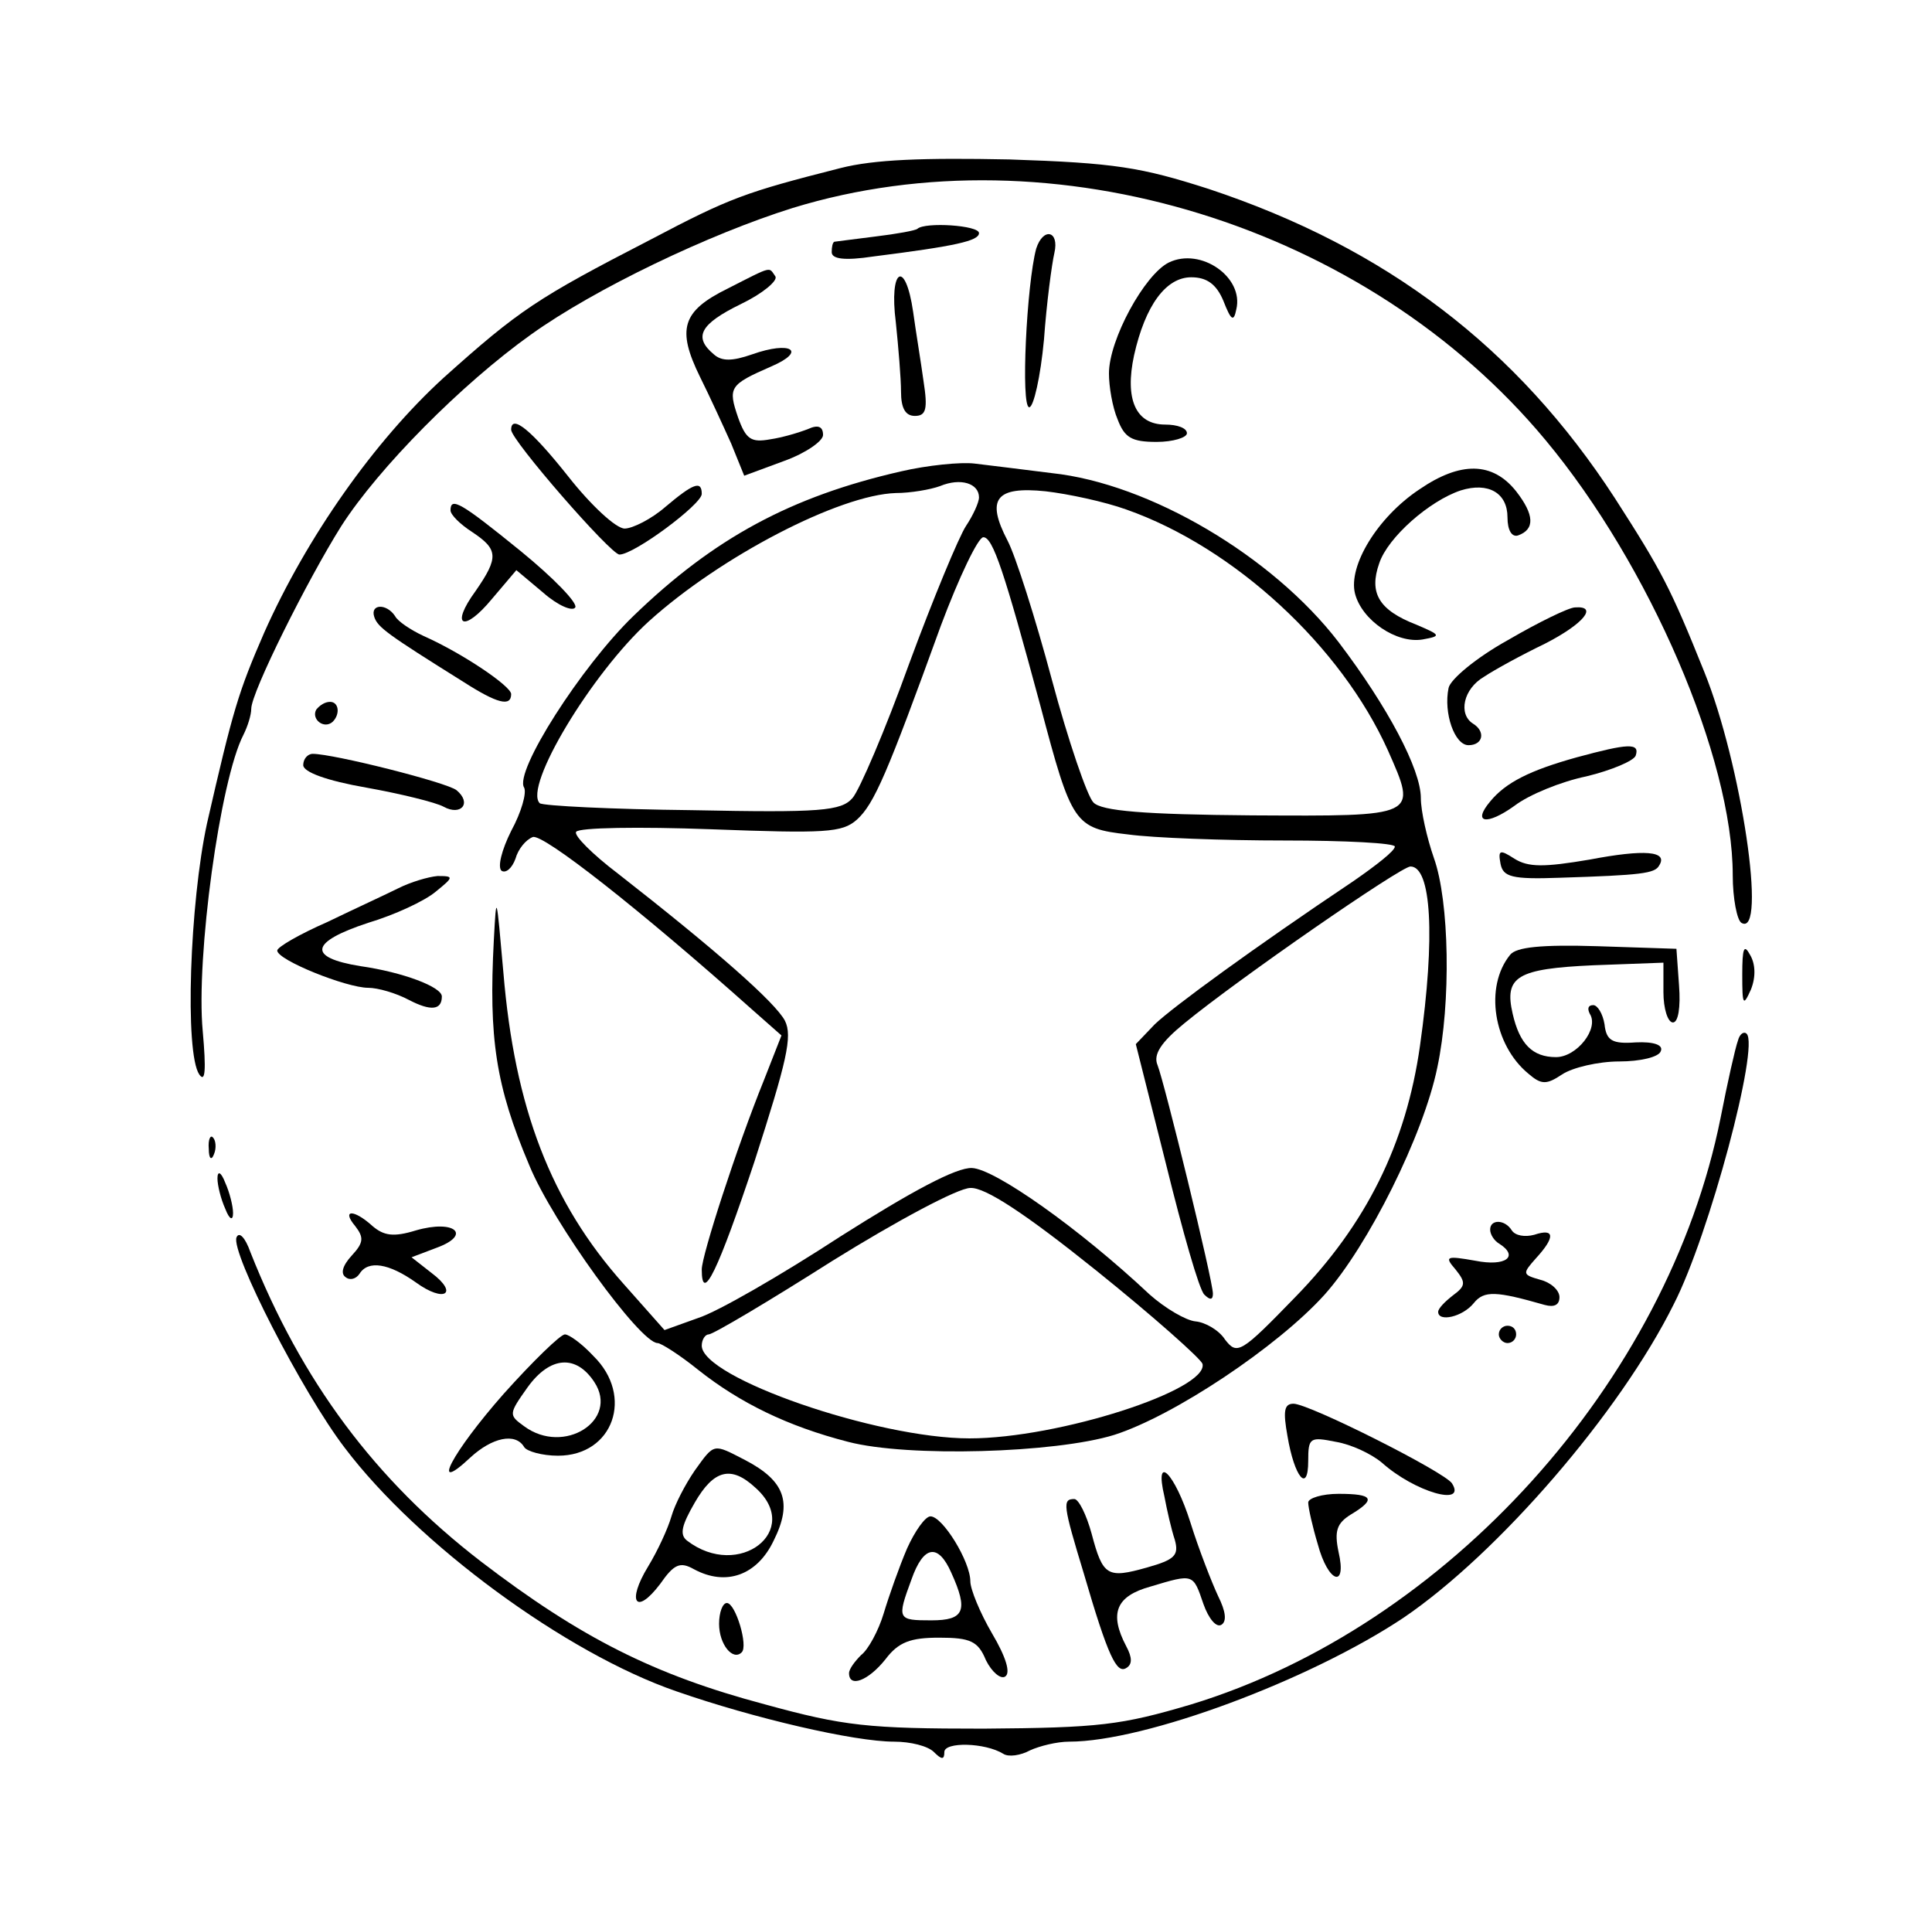 <?xml version="1.0" standalone="no"?>
<!DOCTYPE svg PUBLIC "-//W3C//DTD SVG 20010904//EN"
 "http://www.w3.org/TR/2001/REC-SVG-20010904/DTD/svg10.dtd">
<svg version="1.0" xmlns="http://www.w3.org/2000/svg"
 width="223pt" height="220pt" viewBox="0 0 223 220"
 preserveAspectRatio="xMidYMid meet">

<g transform="translate(0,220) scale(0.1,-0.1)"
fill="#000000" stroke="none">
<path d="M970 2006 c-110 -28 -127 -34 -220 -83 -130 -67 -151 -81 -238 -159
-80 -73 -158 -184 -207 -294 -30 -69 -36 -89 -66 -220 -20 -92 -26 -265 -9
-290 7 -10 8 5 4 50 -8 85 20 290 47 342 5 10 9 23 9 30 0 19 65 149 104 211
43 67 139 164 219 221 74 53 206 116 302 146 300 92 663 -20 869 -268 120
-144 216 -367 216 -502 0 -27 5 -52 10 -55 30 -18 0 184 -43 290 -39 97 -49
116 -103 200 -113 174 -264 289 -469 357 -78 25 -108 30 -230 34 -99 2 -156 0
-195 -10z"/>
<path d="M1059 1936 c-2 -2 -24 -6 -49 -9 -25 -3 -46 -6 -47 -6 -2 -1 -3 -6
-3 -12 0 -8 15 -10 48 -5 95 12 122 18 122 27 0 9 -62 13 -71 5z"/>
<path d="M1196 1913 c-11 -41 -18 -183 -8 -183 5 0 13 35 17 78 3 42 9 87 12
100 6 26 -13 30 -21 5z"/>
<path d="M1349 1897 c-28 -14 -69 -89 -69 -128 0 -15 4 -39 10 -53 8 -21 16
-26 45 -26 19 0 35 5 35 10 0 6 -11 10 -25 10 -34 0 -47 29 -36 80 13 58 37
90 66 90 18 0 29 -8 37 -27 9 -23 12 -25 15 -10 9 37 -41 72 -78 54z"/>
<path d="M840 1867 c-53 -26 -59 -47 -32 -102 11 -22 27 -57 36 -77 l15 -37
46 17 c25 9 45 23 45 30 0 10 -6 12 -17 7 -10 -4 -30 -10 -44 -12 -22 -4 -28
0 -37 25 -12 35 -10 38 38 59 42 18 23 30 -22 14 -23 -8 -35 -8 -44 0 -24 20
-16 35 31 58 25 12 43 27 40 32 -8 11 -2 13 -55 -14z"/>
<path d="M1034 1828 c3 -29 6 -65 6 -80 0 -19 5 -28 16 -28 13 0 15 8 10 40
-3 22 -9 58 -12 80 -9 62 -28 50 -20 -12z"/>
<path d="M590 1704 c0 -12 115 -144 125 -144 17 0 95 58 95 70 0 16 -10 12
-42 -15 -16 -14 -38 -25 -47 -25 -10 0 -39 27 -65 60 -42 53 -66 73 -66 54z"/>
<path d="M1040 1656 c-127 -29 -216 -77 -309 -167 -60 -58 -138 -180 -126
-198 3 -6 -3 -28 -15 -50 -11 -22 -16 -42 -11 -46 5 -3 12 3 16 14 3 11 12 22
20 25 12 4 124 -84 253 -199 l34 -30 -20 -51 c-32 -79 -72 -203 -72 -219 0
-41 19 -1 61 125 37 115 44 144 35 162 -11 21 -79 81 -193 170 -29 22 -51 44
-48 48 3 5 73 6 155 3 133 -5 152 -4 169 11 20 18 35 53 97 224 21 56 43 102
49 102 11 0 24 -39 66 -195 36 -136 39 -141 101 -148 29 -4 110 -7 181 -7 70
0 127 -3 127 -7 0 -5 -22 -22 -48 -40 -115 -77 -208 -145 -229 -165 l-22 -23
35 -139 c19 -77 38 -144 44 -150 7 -7 10 -6 10 1 0 15 -56 244 -64 264 -5 12
4 26 31 48 62 51 250 181 261 181 24 0 29 -80 11 -207 -16 -113 -62 -206 -144
-290 -63 -65 -67 -67 -81 -49 -7 11 -23 20 -34 21 -11 1 -35 15 -53 31 -82 77
-179 145 -205 146 -18 1 -70 -27 -152 -79 -69 -45 -142 -87 -164 -94 l-39 -14
-47 53 c-84 94 -126 203 -139 360 -8 90 -8 93 -11 37 -6 -113 2 -168 41 -260
27 -66 128 -205 148 -205 4 0 26 -14 47 -31 48 -38 103 -65 173 -83 69 -18
239 -13 307 8 69 22 189 102 243 162 50 56 114 184 130 262 16 75 14 192 -4
242 -8 23 -15 54 -15 69 0 33 -38 105 -95 180 -76 99 -218 183 -331 195 -32 4
-72 9 -89 11 -16 2 -55 -2 -85 -9z m90 -30 c0 -6 -7 -21 -15 -33 -8 -12 -38
-84 -66 -160 -27 -75 -57 -145 -65 -154 -13 -15 -37 -17 -185 -14 -93 1 -172
5 -176 8 -19 19 60 150 126 210 83 75 220 146 285 148 17 0 40 4 51 8 24 10
45 3 45 -13z m170 -14 c125 -44 248 -158 302 -278 34 -77 36 -76 -157 -75
-124 1 -174 5 -183 15 -7 7 -29 71 -48 142 -19 71 -42 143 -51 160 -25 48 -14
63 44 57 26 -3 68 -12 93 -21z m-35 -878 c66 -53 121 -102 123 -108 7 -30
-166 -86 -269 -86 -107 0 -309 70 -309 107 0 7 4 13 8 13 5 0 69 38 143 85 74
46 145 84 159 84 17 1 64 -30 145 -95z"/>
<path d="M1638 1635 c-48 -32 -82 -88 -74 -120 8 -31 48 -58 78 -53 22 4 21 5
-7 17 -44 17 -55 37 -43 71 10 30 58 72 94 84 32 10 54 -3 54 -31 0 -15 5 -23
12 -21 20 7 19 24 -2 51 -27 34 -64 35 -112 2z"/>
<path d="M520 1611 c0 -5 11 -16 25 -25 30 -20 31 -29 4 -68 -30 -41 -14 -49
19 -9 l28 33 31 -26 c17 -15 34 -22 37 -17 3 5 -25 34 -63 65 -69 56 -81 63
-81 47z"/>
<path d="M432 1488 c4 -12 15 -20 103 -75 39 -25 55 -29 55 -14 0 9 -56 47
-101 67 -15 7 -30 17 -33 23 -10 15 -29 14 -24 -1z"/>
<path d="M1740 1461 c-36 -20 -66 -45 -68 -55 -6 -29 7 -66 23 -66 17 0 20 16
5 25 -17 11 -11 40 13 54 12 8 43 25 70 38 45 23 62 44 35 42 -7 0 -42 -17
-78 -38z"/>
<path d="M365 1381 c-6 -11 9 -23 19 -14 9 9 7 23 -3 23 -6 0 -12 -4 -16 -9z"/>
<path d="M1820 1326 c-54 -15 -82 -29 -100 -51 -21 -25 -4 -28 28 -5 17 13 54
28 83 34 29 7 55 18 57 24 5 15 -9 14 -68 -2z"/>
<path d="M350 1317 c0 -8 27 -18 73 -26 39 -7 80 -17 89 -22 20 -11 33 4 15
19 -11 9 -142 42 -166 42 -6 0 -11 -6 -11 -13z"/>
<path d="M1732 1203 c3 -15 13 -18 68 -16 95 3 110 5 115 14 11 17 -17 19 -80
7 -53 -9 -71 -9 -87 1 -17 11 -19 10 -16 -6z"/>
<path d="M460 1175 c-14 -7 -51 -24 -82 -39 -32 -14 -58 -29 -58 -33 0 -11 80
-43 105 -43 11 0 32 -6 47 -14 25 -13 38 -12 38 4 0 11 -45 28 -94 35 -62 10
-58 28 9 50 30 9 65 25 78 36 21 17 21 18 2 18 -11 -1 -31 -7 -45 -14z"/>
<path d="M1743 1098 c-30 -37 -19 -104 21 -137 15 -13 21 -13 39 -1 12 8 42
15 66 15 24 0 46 5 48 12 3 7 -8 11 -29 10 -27 -2 -34 2 -36 21 -2 12 -8 22
-13 22 -6 0 -7 -4 -4 -10 11 -17 -15 -50 -39 -50 -27 0 -42 15 -50 50 -10 43
5 52 93 56 l81 3 0 -34 c0 -19 5 -35 11 -35 6 0 9 17 7 43 l-3 42 -91 3 c-65
2 -94 -1 -101 -10z"/>
<path d="M2011 1075 c0 -35 1 -37 10 -17 6 15 5 30 -1 40 -7 13 -9 8 -9 -23z"/>
<path d="M2006 999 c-3 -8 -12 -48 -20 -89 -61 -305 -316 -587 -611 -677 -81
-24 -106 -27 -240 -28 -133 0 -161 3 -252 28 -128 34 -213 77 -328 165 -122
94 -207 208 -266 357 -6 17 -13 24 -16 17 -7 -17 76 -179 125 -243 84 -111
255 -237 383 -281 89 -31 205 -58 251 -58 19 0 39 -5 46 -12 9 -9 12 -9 12 0
0 12 47 11 68 -2 6 -4 20 -2 31 4 11 5 31 10 45 10 88 0 278 71 386 143 109
74 250 237 312 362 41 80 99 298 84 312 -3 3 -8 0 -10 -8z"/>
<path d="M241 874 c0 -11 3 -14 6 -6 3 7 2 16 -1 19 -3 4 -6 -2 -5 -13z"/>
<path d="M251 840 c0 -8 4 -24 9 -35 5 -13 9 -14 9 -5 0 8 -4 24 -9 35 -5 13
-9 14 -9 5z"/>
<path d="M410 785 c10 -13 10 -19 -4 -34 -11 -12 -13 -21 -7 -25 5 -4 12 -2
16 4 10 16 34 12 65 -10 33 -24 50 -13 18 11 l-23 18 29 11 c41 15 21 33 -24
20 -26 -8 -37 -6 -50 5 -22 20 -36 19 -20 0z"/>
<path d="M1720 781 c0 -6 5 -13 10 -16 24 -15 8 -27 -27 -20 -34 6 -36 5 -23
-10 12 -15 12 -19 -3 -30 -9 -7 -17 -15 -17 -19 0 -12 28 -6 41 10 12 15 26
14 82 -2 11 -3 17 0 17 9 0 8 -10 17 -22 20 -21 6 -21 7 -5 25 22 24 22 35 -2
27 -11 -3 -22 -1 -26 5 -8 13 -25 13 -25 1z"/>
<path d="M1730 660 c0 -5 5 -10 10 -10 6 0 10 5 10 10 0 6 -4 10 -10 10 -5 0
-10 -4 -10 -10z"/>
<path d="M581 591 c-59 -67 -86 -118 -38 -73 25 23 52 29 62 12 3 -5 21 -10
39 -10 64 0 88 69 41 115 -13 14 -28 25 -33 25 -5 0 -37 -31 -71 -69z m105 14
c29 -44 -35 -85 -81 -51 -18 13 -18 14 4 45 26 36 56 38 77 6z"/>
<path d="M1486 543 c8 -48 24 -67 24 -29 0 27 2 28 32 22 18 -3 41 -14 53 -24
38 -34 98 -51 81 -24 -8 13 -165 92 -183 92 -11 0 -12 -9 -7 -37z"/>
<path d="M802 503 c-11 -16 -23 -39 -27 -53 -4 -14 -16 -40 -27 -58 -25 -41
-14 -57 14 -20 16 23 23 26 39 17 37 -20 73 -7 92 33 22 44 13 69 -33 93 -37
19 -35 20 -58 -12z m70 -20 c55 -49 -19 -107 -79 -61 -9 7 -6 18 9 44 22 38
42 43 70 17z"/>
<path d="M1344 473 c3 -16 8 -38 12 -50 5 -18 0 -23 -32 -32 -46 -13 -51 -10
-64 39 -6 22 -15 40 -20 40 -14 0 -13 -7 11 -86 28 -96 38 -116 49 -109 7 4 7
12 0 25 -20 38 -12 58 28 69 50 15 49 15 61 -20 6 -17 15 -28 21 -24 6 4 5 15
-4 33 -7 15 -22 53 -32 85 -18 57 -42 81 -30 30z"/>
<path d="M1510 466 c0 -6 5 -28 11 -48 12 -45 34 -52 24 -9 -5 24 -2 33 14 43
30 18 26 24 -14 24 -19 0 -35 -5 -35 -10z"/>
<path d="M1047 413 c-9 -21 -21 -55 -27 -75 -6 -20 -18 -42 -26 -48 -7 -7 -14
-16 -14 -21 0 -17 22 -9 42 16 15 20 29 25 62 25 36 0 45 -4 54 -26 7 -14 17
-22 22 -19 7 4 1 23 -15 50 -14 24 -25 51 -25 60 0 23 -32 75 -46 75 -6 0 -18
-17 -27 -37z m51 -28 c20 -44 15 -55 -23 -55 -39 0 -40 1 -23 47 14 40 31 42
46 8z"/>
<path d="M830 326 c0 -24 16 -43 26 -33 8 7 -7 57 -17 57 -5 0 -9 -11 -9 -24z"/>
</g>
</svg>
